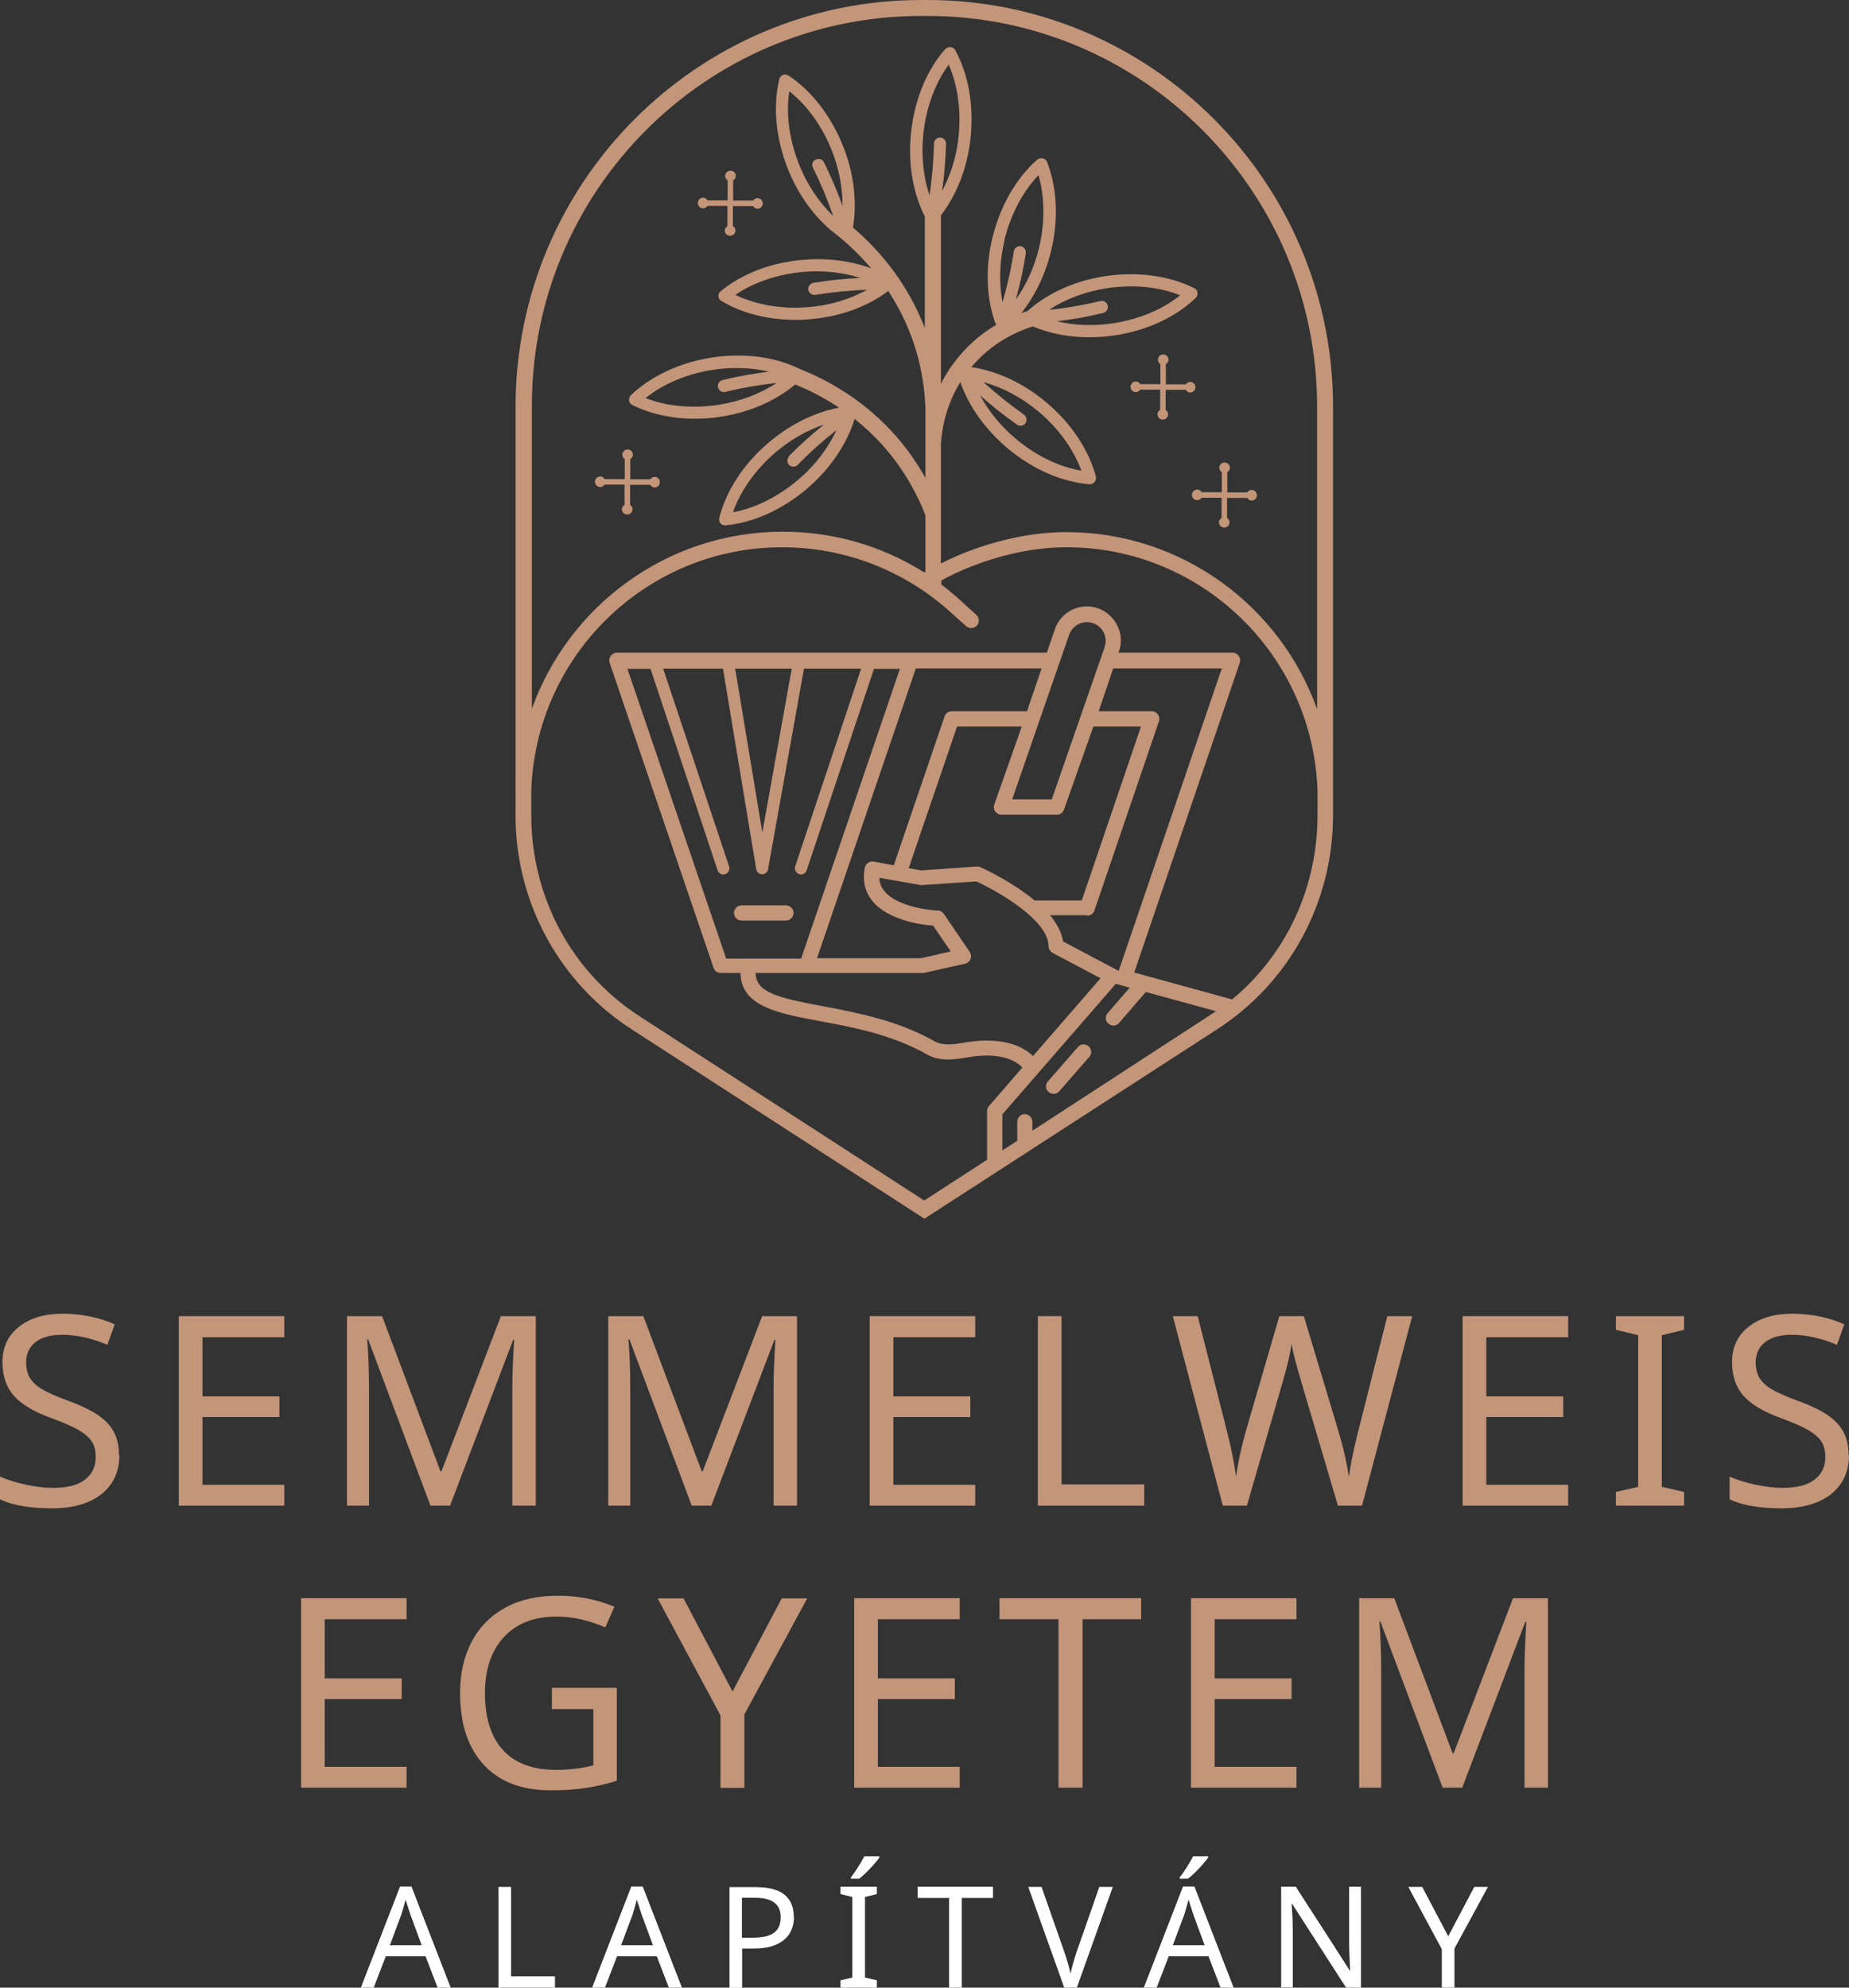 <svg width="160" height="172" viewBox="0 0 160 172" fill="none" xmlns="http://www.w3.org/2000/svg">
<rect x="0" y="0" width="160" height="172" fill="#333333" stroke="none"/>
<g clip-path="url(#clip0_1119_15942)">
<path fill-rule="evenodd" clip-rule="evenodd" d="M115.351 35.19C115.351 15.78 99.614 0 80.256 0H79.709C60.369 0 44.614 15.78 44.614 35.19V70.557V70.947C44.738 78.278 48.482 85.079 54.646 89.064L79.991 105.463L105.336 89.064C111.571 85.026 115.315 78.119 115.351 70.681V35.19ZM79.709 1.381H80.256C98.854 1.381 113.973 16.541 113.973 35.19V61.365C110.776 52.44 102.263 46.046 92.266 46.046C88.752 46.046 84.831 47.038 81.422 48.756V38.413C81.493 37.227 81.81 35.154 83.1 33.065C83.824 35.154 85.254 37.156 87.18 38.785C89.334 40.591 91.842 41.707 94.262 41.902H94.315C94.474 41.902 94.615 41.831 94.721 41.707C94.827 41.583 94.863 41.406 94.827 41.229C94.209 38.891 92.672 36.607 90.518 34.8C88.557 33.153 86.279 32.091 84.053 31.772C84.089 31.719 84.124 31.666 84.177 31.63C85.89 29.647 87.921 28.708 89.37 28.247C90.836 28.867 92.496 29.186 94.245 29.186C94.969 29.186 95.71 29.133 96.434 29.027C99.207 28.619 101.715 27.468 103.464 25.786C103.588 25.662 103.658 25.485 103.623 25.325C103.605 25.148 103.499 25.007 103.34 24.936C101.186 23.855 98.448 23.483 95.675 23.891C93.043 24.28 90.641 25.361 88.91 26.919C88.734 26.972 88.557 27.026 88.381 27.096C89.546 25.626 90.447 23.785 90.942 21.766C91.613 19.021 91.489 16.276 90.606 14.026C90.553 13.867 90.412 13.743 90.235 13.708C90.076 13.672 89.9 13.708 89.758 13.814C87.939 15.408 86.561 17.799 85.89 20.526C85.237 23.165 85.343 25.857 86.173 28.088L86.332 28.035C85.254 28.655 84.124 29.505 83.1 30.709C82.393 31.524 81.846 32.374 81.422 33.206V18.631C82.799 16.86 83.7 14.522 83.983 11.972C84.283 9.174 83.824 6.464 82.658 4.339C82.57 4.18 82.429 4.091 82.252 4.073C82.093 4.073 81.916 4.126 81.793 4.25C80.186 6.075 79.144 8.607 78.843 11.423C78.543 14.062 78.984 16.665 80.027 18.737V28.389L79.815 27.858C78.207 23.997 75.752 21.341 73.809 19.694C74.18 17.497 73.898 15.018 72.962 12.663C71.92 10.042 70.242 7.863 68.228 6.535C68.087 6.446 67.893 6.429 67.751 6.482C67.593 6.553 67.469 6.677 67.434 6.854C66.868 9.209 67.133 11.954 68.158 14.575C69.111 16.984 70.648 19.038 72.485 20.384C73.35 21.093 74.375 22.031 75.382 23.218C73.651 22.58 71.655 22.315 69.606 22.474C66.798 22.687 64.237 23.661 62.365 25.201C62.223 25.308 62.153 25.485 62.17 25.644C62.17 25.821 62.276 25.963 62.435 26.052C64.219 27.114 66.462 27.681 68.847 27.681C69.235 27.681 69.624 27.681 70.012 27.628C72.609 27.433 75.028 26.565 76.865 25.184C77.483 26.14 78.084 27.203 78.578 28.407C79.479 30.55 79.974 32.834 80.079 35.19V41.353C79.355 40.06 78.508 38.856 77.536 37.74C74.763 34.588 71.584 32.87 69.217 31.931C67.063 30.869 64.36 30.514 61.605 30.939C58.832 31.364 56.342 32.533 54.593 34.198C54.47 34.322 54.417 34.499 54.434 34.659C54.452 34.836 54.576 34.977 54.717 35.048C56.289 35.827 58.161 36.235 60.121 36.235C60.863 36.235 61.623 36.182 62.382 36.058C64.855 35.686 67.098 34.694 68.811 33.277C69.942 33.72 71.249 34.375 72.609 35.278C70.489 35.668 68.334 36.748 66.48 38.325C64.343 40.149 62.841 42.451 62.241 44.806C62.206 44.966 62.241 45.161 62.347 45.285C62.453 45.409 62.594 45.462 62.753 45.462H62.806C65.208 45.231 67.716 44.098 69.853 42.274C71.831 40.574 73.28 38.449 73.951 36.252C74.799 36.925 75.664 37.722 76.477 38.643C78.013 40.397 79.232 42.398 80.079 44.594V49.482L79.974 49.535C76.335 47.233 72.114 46.011 67.734 46.011C57.755 46.011 49.224 52.404 46.027 61.33V35.154C45.992 16.541 61.111 1.381 79.709 1.381ZM81.863 12.432C81.863 12.149 81.634 11.901 81.351 11.901C81.069 11.901 80.821 12.131 80.821 12.415C80.786 13.867 80.662 15.372 80.433 16.913C79.885 15.266 79.709 13.424 79.903 11.547C80.15 9.28 80.927 7.19 82.093 5.596C82.888 7.403 83.188 9.634 82.941 11.883C82.764 13.548 82.27 15.124 81.528 16.523C81.722 15.089 81.828 13.743 81.863 12.45V12.432ZM88.734 36.624C88.893 36.376 88.84 36.058 88.61 35.881C87.427 35.048 86.244 34.11 85.096 33.065C86.773 33.525 88.398 34.393 89.847 35.597C91.578 37.049 92.902 38.874 93.573 40.733C91.63 40.397 89.617 39.423 87.886 37.953C86.597 36.872 85.555 35.597 84.813 34.216C85.89 35.172 86.95 36.005 88.01 36.748C88.257 36.908 88.575 36.855 88.752 36.607L88.734 36.624ZM86.915 20.774C87.462 18.56 88.504 16.577 89.864 15.16C90.412 17.055 90.43 19.304 89.9 21.5C89.493 23.129 88.822 24.635 87.904 25.91C88.292 24.511 88.575 23.2 88.769 21.907C88.805 21.624 88.61 21.358 88.328 21.305C88.045 21.27 87.763 21.465 87.727 21.748C87.515 23.183 87.18 24.652 86.756 26.158C86.42 24.458 86.491 22.598 86.932 20.774H86.915ZM95.463 27.079C95.746 27.008 95.922 26.724 95.852 26.441C95.781 26.158 95.499 25.981 95.216 26.052C93.803 26.388 92.319 26.654 90.783 26.813C92.231 25.857 93.962 25.219 95.816 24.936C98.059 24.599 100.285 24.812 102.122 25.556C100.585 26.795 98.519 27.645 96.276 27.982C94.615 28.23 92.973 28.159 91.454 27.805C92.885 27.628 94.209 27.397 95.481 27.079H95.463ZM70.383 24.475C70.1 24.528 69.906 24.794 69.942 25.077C69.995 25.361 70.26 25.556 70.542 25.52C71.973 25.29 73.474 25.131 75.028 25.077C73.509 25.927 71.743 26.441 69.871 26.583C67.61 26.76 65.402 26.37 63.636 25.52C65.261 24.404 67.381 23.696 69.641 23.519C71.302 23.395 72.944 23.572 74.445 24.05C73.015 24.121 71.672 24.263 70.383 24.475ZM70.577 13.814C70.312 13.938 70.207 14.257 70.348 14.522C71.001 15.815 71.584 17.214 72.096 18.684C70.842 17.48 69.818 15.939 69.129 14.186C68.299 12.078 67.999 9.847 68.299 7.899C69.853 9.121 71.16 10.945 71.99 13.052C72.609 14.611 72.909 16.24 72.909 17.816C72.414 16.453 71.884 15.231 71.302 14.044C71.178 13.778 70.86 13.69 70.595 13.814H70.577ZM68.281 39.493C68.087 39.706 68.087 40.025 68.281 40.237C68.493 40.432 68.829 40.432 69.023 40.237C70.03 39.192 71.16 38.183 72.379 37.227C71.655 38.803 70.524 40.273 69.094 41.495C67.363 42.965 65.367 43.974 63.424 44.328C64.078 42.469 65.385 40.627 67.098 39.157C68.37 38.077 69.8 37.244 71.284 36.748C70.171 37.652 69.164 38.555 68.246 39.493H68.281ZM62.523 32.888C62.241 32.958 62.064 33.242 62.135 33.525C62.206 33.809 62.488 33.986 62.771 33.915C64.184 33.56 65.667 33.313 67.204 33.136C65.756 34.092 64.025 34.747 62.17 35.031C59.927 35.367 57.702 35.172 55.865 34.446C57.401 33.206 59.468 32.339 61.711 32.002C63.354 31.754 65.014 31.807 66.533 32.161C65.102 32.339 63.778 32.587 62.523 32.888ZM89.334 97.848V97.069C89.334 96.715 89.034 96.413 88.681 96.413C88.328 96.413 88.027 96.715 88.027 97.069V98.716L86.738 99.548V96.431L96.558 85.132L97.759 85.469L95.852 87.665C95.604 87.93 95.64 88.355 95.922 88.586C96.046 88.692 96.205 88.745 96.346 88.745C96.523 88.745 96.717 88.674 96.841 88.515L99.154 85.841L105.23 87.505C105.018 87.647 89.334 97.848 89.334 97.848ZM63.089 74.967L57.384 57.859H62.559L65.438 75.215C65.473 75.463 65.703 75.657 65.95 75.657C66.197 75.657 66.427 75.48 66.462 75.215L69.571 57.859H74.516L68.811 74.967C68.723 75.25 68.864 75.533 69.147 75.64C69.2 75.657 69.253 75.675 69.306 75.675C69.518 75.675 69.73 75.533 69.8 75.321L75.629 57.876H77.872L69.323 82.954H62.841L54.293 57.876H56.289L62.1 75.321C62.17 75.533 62.382 75.675 62.594 75.675C62.647 75.675 62.7 75.675 62.753 75.64C63.036 75.551 63.177 75.25 63.089 74.967ZM63.619 57.859H68.511L65.968 72.044L63.619 57.859ZM86.12 70.22C86.244 70.397 86.438 70.504 86.65 70.504H91.454C91.737 70.504 91.984 70.327 92.072 70.061L94.615 62.871H98.731L93.609 77.924H89.529C87.621 76.33 85.254 75.232 84.831 75.037L84.804 75.028C84.71 74.996 84.626 74.968 84.513 74.984L79.709 75.321L78.631 75.126L82.817 62.871H88.416L86.032 69.636C85.961 69.831 85.996 70.061 86.12 70.238V70.22ZM94.085 79.235C94.368 79.235 94.615 79.058 94.704 78.792L100.285 62.428C100.356 62.233 100.32 62.003 100.197 61.826C100.073 61.649 99.879 61.542 99.667 61.542H95.075L96.329 57.841H105.725L96.805 84.016L91.984 81.466C91.878 80.669 91.436 79.908 90.871 79.199H94.085V79.235ZM95.587 55.999L91.012 69.175H87.586L92.514 54.937C92.743 54.281 93.361 53.839 94.05 53.839C94.58 53.839 95.057 54.087 95.375 54.511C95.675 54.937 95.763 55.486 95.587 55.981V55.999ZM88.875 61.542H82.358C82.075 61.542 81.828 61.719 81.74 61.985L77.342 74.878L75.593 74.559C75.24 74.489 74.905 74.736 74.834 75.091C74.622 76.189 74.834 77.145 75.47 77.942C76.83 79.642 79.744 80.032 80.751 80.103L82.27 82.334L79.709 82.918H70.701L79.249 57.841H90.129L88.875 61.542ZM79.868 84.211L83.506 83.397C83.718 83.344 83.894 83.202 83.983 82.989C84.071 82.777 84.036 82.564 83.912 82.369L81.669 79.075C81.546 78.898 81.351 78.792 81.157 78.792C80.221 78.757 77.554 78.402 76.512 77.092C76.247 76.755 76.106 76.383 76.088 75.958L79.691 76.596L84.495 76.277C86.367 77.145 90.73 79.624 90.73 81.874C90.73 82.121 90.871 82.334 91.083 82.458L95.234 84.654L89.387 91.384C87.745 89.79 85.025 89.985 83.841 90.162L83.506 90.215C82.57 90.374 81.616 90.516 80.91 90.126C77.697 88.308 74.196 87.641 71.351 87.099L71.16 87.063C67.151 86.319 65.42 85.841 65.385 84.194H79.885L79.868 84.211ZM106.59 86.478L98.148 84.158L107.279 57.363C107.35 57.168 107.314 56.938 107.191 56.761C107.067 56.584 106.873 56.477 106.661 56.477H96.788L96.823 56.371C97.141 55.468 97 54.494 96.434 53.715C95.869 52.935 95.004 52.475 94.05 52.475C92.796 52.475 91.683 53.272 91.277 54.458L90.588 56.477H53.375C53.163 56.477 52.968 56.584 52.845 56.761C52.721 56.938 52.686 57.15 52.756 57.363L61.746 83.751C61.835 84.016 62.082 84.194 62.365 84.194H64.078C64.113 87.063 67.257 87.682 70.895 88.355L70.915 88.359C73.702 88.872 77.172 89.511 80.239 91.26C81.334 91.88 82.588 91.685 83.683 91.508L84.001 91.455C84.99 91.295 87.25 91.118 88.469 92.376L85.572 95.723C85.466 95.847 85.413 95.989 85.413 96.148V100.363L79.974 103.887L55.353 87.948C49.454 84.123 45.992 77.641 45.974 70.592V68.432C46.345 56.743 55.936 47.357 67.681 47.357C73.191 47.357 78.437 49.429 82.482 53.183L83.594 54.175C83.718 54.281 83.877 54.352 84.036 54.352C84.213 54.352 84.407 54.281 84.53 54.14C84.778 53.874 84.76 53.449 84.477 53.201L83.382 52.209L83.259 52.085C82.676 51.554 82.075 51.058 81.457 50.58V50.226C84.795 48.419 88.769 47.357 92.302 47.357C104.047 47.357 113.637 56.761 114.008 68.449V70.539C114.008 76.773 111.341 82.564 106.626 86.478H106.59ZM93.273 90.605L90.677 93.58C90.43 93.846 90.465 94.271 90.747 94.501C90.871 94.607 91.03 94.66 91.171 94.66C91.348 94.66 91.542 94.589 91.666 94.43L94.262 91.455C94.509 91.189 94.474 90.764 94.192 90.534C93.927 90.303 93.503 90.321 93.273 90.605ZM68.016 79.66H64.166C63.813 79.66 63.513 79.359 63.513 79.004C63.513 78.65 63.813 78.349 64.166 78.349H68.016C68.37 78.349 68.67 78.65 68.67 79.004C68.67 79.359 68.37 79.66 68.016 79.66ZM51.944 42.15C52.103 42.15 52.244 42.061 52.315 41.937H54.046V43.691C53.904 43.779 53.816 43.903 53.816 44.063C53.816 44.311 54.011 44.523 54.275 44.523C54.54 44.523 54.735 44.328 54.735 44.063C54.735 43.903 54.646 43.762 54.523 43.691V41.955H56.271C56.359 42.097 56.483 42.185 56.642 42.185C56.889 42.185 57.101 41.99 57.101 41.725C57.101 41.477 56.907 41.264 56.642 41.264C56.483 41.264 56.342 41.353 56.271 41.477H54.54V39.724C54.682 39.635 54.77 39.511 54.77 39.352C54.77 39.104 54.576 38.891 54.311 38.891C54.063 38.891 53.852 39.086 53.852 39.352C53.852 39.511 53.94 39.653 54.063 39.724V41.459H52.315C52.227 41.318 52.103 41.229 51.944 41.229C51.697 41.229 51.485 41.424 51.485 41.69C51.485 41.937 51.679 42.15 51.944 42.15ZM103.605 43.283C103.34 43.283 103.146 43.071 103.146 42.823C103.146 42.557 103.358 42.362 103.605 42.362C103.764 42.362 103.888 42.451 103.976 42.593H105.725V40.857C105.601 40.786 105.513 40.645 105.513 40.485C105.513 40.219 105.707 40.025 105.972 40.025C106.237 40.025 106.431 40.237 106.431 40.485C106.431 40.645 106.343 40.769 106.202 40.857V42.61H107.932C108.003 42.486 108.144 42.398 108.303 42.398C108.568 42.398 108.763 42.61 108.763 42.858C108.763 43.124 108.551 43.319 108.303 43.319C108.144 43.319 108.021 43.23 107.932 43.089H106.184V44.824C106.308 44.895 106.396 45.037 106.396 45.196C106.396 45.462 106.184 45.657 105.937 45.657C105.672 45.657 105.477 45.444 105.477 45.196C105.477 45.037 105.566 44.913 105.707 44.824V43.071H103.976C103.906 43.195 103.764 43.283 103.605 43.283ZM103.446 33.507C103.446 33.26 103.252 33.047 102.987 33.047C102.828 33.047 102.687 33.136 102.616 33.26H100.885V31.506C101.027 31.418 101.115 31.294 101.115 31.134C101.115 30.886 100.921 30.674 100.656 30.674C100.409 30.674 100.197 30.869 100.197 31.134C100.197 31.294 100.285 31.435 100.409 31.506V33.242H98.66C98.572 33.1 98.448 33.011 98.289 33.011C98.042 33.011 97.83 33.206 97.83 33.472C97.83 33.72 98.024 33.932 98.289 33.932C98.448 33.932 98.589 33.844 98.66 33.72H100.391V35.473C100.25 35.562 100.161 35.686 100.161 35.845C100.161 36.093 100.356 36.306 100.62 36.306C100.868 36.306 101.08 36.111 101.08 35.845C101.08 35.686 100.991 35.544 100.868 35.473V33.738H102.616C102.705 33.879 102.828 33.968 102.987 33.968C103.234 33.968 103.446 33.773 103.446 33.507ZM61.217 17.816C61.146 17.94 61.005 18.029 60.846 18.029C60.581 18.029 60.386 17.816 60.386 17.568C60.386 17.303 60.598 17.108 60.846 17.108C61.005 17.108 61.128 17.197 61.217 17.338H62.965V15.603C62.842 15.532 62.753 15.39 62.753 15.231C62.753 14.965 62.965 14.77 63.212 14.77C63.477 14.77 63.672 14.983 63.672 15.231C63.672 15.39 63.583 15.514 63.442 15.603V17.356H65.173C65.243 17.232 65.385 17.143 65.544 17.143C65.809 17.143 66.003 17.356 66.003 17.604C66.003 17.869 65.791 18.064 65.544 18.064C65.385 18.064 65.261 17.976 65.173 17.834H63.424V19.57C63.548 19.64 63.636 19.782 63.636 19.942C63.636 20.207 63.442 20.402 63.177 20.402C62.912 20.402 62.718 20.189 62.718 19.942C62.718 19.782 62.806 19.658 62.947 19.57V17.816H61.217Z" fill="#C39579"/>
<path d="M10.332 125.901C10.332 127.335 9.82 128.451 8.796 129.283C7.771 130.098 6.341 130.523 4.504 130.523C2.561 130.523 1.06 130.257 0 129.744V127.778C0.689 128.079 1.448 128.309 2.278 128.486C3.109 128.663 3.868 128.752 4.592 128.752C5.811 128.752 6.729 128.522 7.347 128.044C7.966 127.565 8.283 126.928 8.283 126.096C8.283 125.547 8.178 125.104 7.948 124.75C7.718 124.395 7.347 124.077 6.818 123.758C6.288 123.457 5.493 123.103 4.433 122.713C2.914 122.164 1.837 121.509 1.183 120.765C0.53 120.021 0.212 119.047 0.212 117.86C0.212 116.585 0.689 115.558 1.643 114.814C2.596 114.053 3.868 113.681 5.422 113.681C6.976 113.681 8.548 113.982 9.926 114.602L9.29 116.373C7.895 115.788 6.588 115.505 5.369 115.505C4.398 115.505 3.638 115.717 3.091 116.125C2.543 116.55 2.261 117.134 2.261 117.878C2.261 118.409 2.367 118.87 2.579 119.224C2.791 119.578 3.126 119.897 3.603 120.198C4.08 120.481 4.822 120.818 5.828 121.19C7.047 121.633 7.948 122.075 8.548 122.5C9.149 122.925 9.59 123.404 9.873 123.953C10.156 124.502 10.297 125.157 10.297 125.918L10.332 125.901Z" fill="#C39579"/>
<path d="M24.603 130.293H15.472V113.893H24.603V115.717H17.521V120.836H24.179V122.624H17.521V128.486H24.603V130.311V130.293Z" fill="#C39579"/>
<path d="M37.249 130.293L31.862 115.912H31.774C31.88 117.117 31.933 118.586 31.933 120.34V130.293H30.025V113.893H33.063L38.115 127.318H38.203L43.343 113.893H46.363V130.293H44.332V120.216C44.332 119.1 44.385 117.666 44.491 115.948H44.402L38.945 130.293H37.249Z" fill="#C39579"/>
<path d="M59.857 130.293L54.47 115.912H54.381C54.487 117.117 54.54 118.586 54.54 120.34V130.293H52.633V113.893H55.671L60.722 127.318H60.81L65.95 113.893H68.97V130.293H66.939V120.216C66.939 119.1 66.992 117.666 67.098 115.948H67.01L61.552 130.293H59.857Z" fill="#C39579"/>
<path d="M84.389 130.293H75.258V113.893H84.389V115.717H77.307V120.836H83.965V122.624H77.307V128.486H84.389V130.311V130.293Z" fill="#C39579"/>
<path d="M89.811 130.293V113.893H91.86V128.451H99.013V130.293H89.811Z" fill="#C39579"/>
<path d="M117.859 130.293H115.774L112.595 119.543C112.118 117.949 111.853 116.869 111.765 116.302C111.641 117.17 111.377 118.268 110.988 119.614L107.897 130.293H105.813L101.486 113.893H103.641L106.184 123.899C106.52 125.21 106.784 126.503 106.961 127.796C107.12 126.574 107.42 125.228 107.826 123.776L110.705 113.893H112.825L115.827 123.864C116.216 125.157 116.516 126.467 116.728 127.813C116.852 126.786 117.117 125.476 117.523 123.882L120.049 113.893H122.203L117.859 130.293Z" fill="#C39579"/>
<path d="M135.697 130.293H126.566V113.893H135.697V115.717H128.615V120.836H135.273V122.624H128.615V128.486H135.697V130.311V130.293Z" fill="#C39579"/>
<path d="M145.729 130.293H139.83V129.106L141.755 128.663V115.54L139.83 115.08V113.893H145.729V115.08L143.804 115.54V128.663L145.729 129.106V130.293Z" fill="#C39579"/>
<path d="M160 125.901C160 127.335 159.488 128.451 158.463 129.283C157.439 130.098 156.008 130.523 154.172 130.523C152.229 130.523 150.727 130.257 149.668 129.744V127.778C150.357 128.079 151.116 128.309 151.946 128.486C152.776 128.663 153.536 128.752 154.26 128.752C155.479 128.752 156.397 128.522 157.015 128.044C157.633 127.565 157.951 126.928 157.951 126.096C157.951 125.547 157.845 125.104 157.616 124.75C157.386 124.395 157.015 124.077 156.485 123.758C155.955 123.457 155.161 123.103 154.101 122.713C152.582 122.164 151.505 121.509 150.851 120.765C150.198 120.021 149.88 119.047 149.88 117.86C149.88 116.585 150.357 115.558 151.31 114.814C152.264 114.053 153.536 113.681 155.09 113.681C156.644 113.681 158.216 113.982 159.594 114.602L158.958 116.373C157.563 115.788 156.256 115.505 155.037 115.505C154.066 115.505 153.306 115.717 152.759 116.125C152.211 116.55 151.928 117.134 151.928 117.878C151.928 118.409 152.034 118.87 152.246 119.224C152.458 119.578 152.794 119.897 153.271 120.198C153.748 120.481 154.489 120.818 155.496 121.19C156.715 121.633 157.616 122.075 158.216 122.5C158.817 122.925 159.258 123.404 159.541 123.953C159.823 124.502 159.965 125.157 159.965 125.918L160 125.901Z" fill="#C39579"/>
<path d="M35.183 154.697H26.052V138.298H35.183V140.122H28.1V145.24H34.759V147.029H28.1V152.891H35.183V154.715V154.697Z" fill="#C39579"/>
<path d="M47.723 146.055H53.375V154.095C52.509 154.378 51.626 154.573 50.743 154.715C49.842 154.857 48.818 154.927 47.635 154.927C45.144 154.927 43.219 154.184 41.859 152.714C40.499 151.244 39.81 149.172 39.81 146.515C39.81 144.797 40.146 143.31 40.835 142.035C41.506 140.759 42.495 139.785 43.767 139.095C45.038 138.404 46.557 138.085 48.288 138.085C50.019 138.085 51.661 138.404 53.163 139.042L52.386 140.83C50.955 140.21 49.542 139.892 48.164 139.892C46.222 139.892 44.703 140.476 43.608 141.663C42.513 142.849 41.965 144.461 41.965 146.515C41.965 148.676 42.495 150.323 43.537 151.456C44.579 152.59 46.116 153.156 48.129 153.156C49.224 153.156 50.301 153.032 51.344 152.767V147.897H47.758V146.055H47.723Z" fill="#C39579"/>
<path d="M63.389 146.374L67.645 138.315H69.853L64.413 148.357V154.715H62.347V148.446L56.907 138.315H59.15L63.389 146.374Z" fill="#C39579"/>
<path d="M83.047 154.697H73.915V138.298H83.047V140.122H75.964V145.24H82.623V147.029H75.964V152.891H83.047V154.715V154.697Z" fill="#C39579"/>
<path d="M93.662 154.697H91.595V140.122H86.491V138.298H98.748V140.122H93.679V154.697H93.662Z" fill="#C39579"/>
<path d="M112.189 154.697H103.058V138.298H112.189V140.122H105.107V145.24H111.765V147.029H105.107V152.891H112.189V154.715V154.697Z" fill="#C39579"/>
<path d="M124.835 154.697L119.448 140.317H119.36C119.466 141.521 119.519 142.991 119.519 144.744V154.697H117.611V138.298H120.649L125.701 151.722H125.789L130.928 138.298H133.949V154.697H131.918V144.62C131.918 143.504 131.971 142.07 132.077 140.352H131.988L126.531 154.697H124.835Z" fill="#C39579"/>
<path d="M37.867 172L36.825 169.29H33.381L32.339 172H31.226L34.617 163.251H35.606L38.998 172H37.867ZM36.49 168.334L35.518 165.695L35.094 164.385C34.971 164.863 34.847 165.306 34.723 165.695L33.734 168.334H36.49Z" fill="white"/>
<path d="M43.131 172V163.287H44.226V171.026H48.023V172H43.131Z" fill="white"/>
<path d="M57.878 172L56.836 169.29H53.392L52.35 172H51.237L54.628 163.251H55.617L59.009 172H57.878ZM56.501 168.334L55.529 165.695L55.105 164.385C54.982 164.863 54.858 165.306 54.734 165.695L53.745 168.334H56.501Z" fill="white"/>
<path d="M68.705 165.855C68.705 166.74 68.405 167.431 67.787 167.909C67.186 168.387 66.321 168.617 65.226 168.617H64.219V172.018H63.124V163.304H65.42C67.592 163.304 68.687 164.154 68.687 165.872L68.705 165.855ZM64.237 167.679H65.102C65.967 167.679 66.585 167.537 66.974 167.254C67.363 166.97 67.557 166.528 67.557 165.908C67.557 165.341 67.38 164.934 67.009 164.65C66.656 164.367 66.091 164.225 65.314 164.225H64.201V167.679H64.237Z" fill="white"/>
<path d="M75.876 172H72.732V171.362L73.756 171.132V164.154L72.732 163.906V163.269H75.876V163.906L74.851 164.154V171.132L75.876 171.362V172ZM73.65 162.437C73.809 162.242 73.986 161.976 74.216 161.622C74.445 161.268 74.639 160.931 74.798 160.63H76.088V160.754C75.911 161.002 75.646 161.321 75.275 161.71C74.904 162.1 74.604 162.383 74.339 162.578H73.633V162.437H73.65Z" fill="white"/>
<path d="M83.223 172H82.128V164.243H79.408V163.269H85.925V164.243H83.223V172Z" fill="white"/>
<path d="M88.981 163.287H90.129L92.09 168.883C92.337 169.591 92.513 170.229 92.637 170.778C92.743 170.282 92.92 169.627 93.184 168.848L95.127 163.287H96.293L93.184 172H92.09L88.981 163.287Z" fill="white"/>
<path d="M105.619 172L104.577 169.29H101.133L100.09 172H98.978L102.369 163.251H103.358L106.749 172H105.619ZM104.241 168.334L103.27 165.695L102.846 164.385C102.722 164.863 102.598 165.306 102.475 165.695L101.486 168.334H104.241ZM102.104 162.437C102.263 162.242 102.44 161.976 102.669 161.622C102.899 161.268 103.093 160.931 103.252 160.63H104.541V160.754C104.365 161.002 104.1 161.321 103.729 161.71C103.358 162.1 103.058 162.383 102.793 162.578H102.086V162.437H102.104Z" fill="white"/>
<path d="M117.752 172H116.481L111.818 164.757H111.765L111.8 165.235C111.853 165.961 111.871 166.581 111.871 167.112V171.982H110.864V163.269H112.136L112.401 163.694L115.262 168.121L116.781 170.495H116.834C116.834 170.406 116.816 170.052 116.781 169.467C116.763 168.883 116.746 168.458 116.746 168.192V163.269H117.77V171.982L117.752 172Z" fill="white"/>
<path d="M125.312 167.572L127.573 163.287H128.756L125.859 168.617V172H124.764V168.67L121.868 163.287H123.069L125.329 167.572H125.312Z" fill="white"/>
</g>
<defs>
<clipPath id="clip0_1119_15942">
<rect width="160" height="172" fill="white"/>
</clipPath>
</defs>
</svg>
